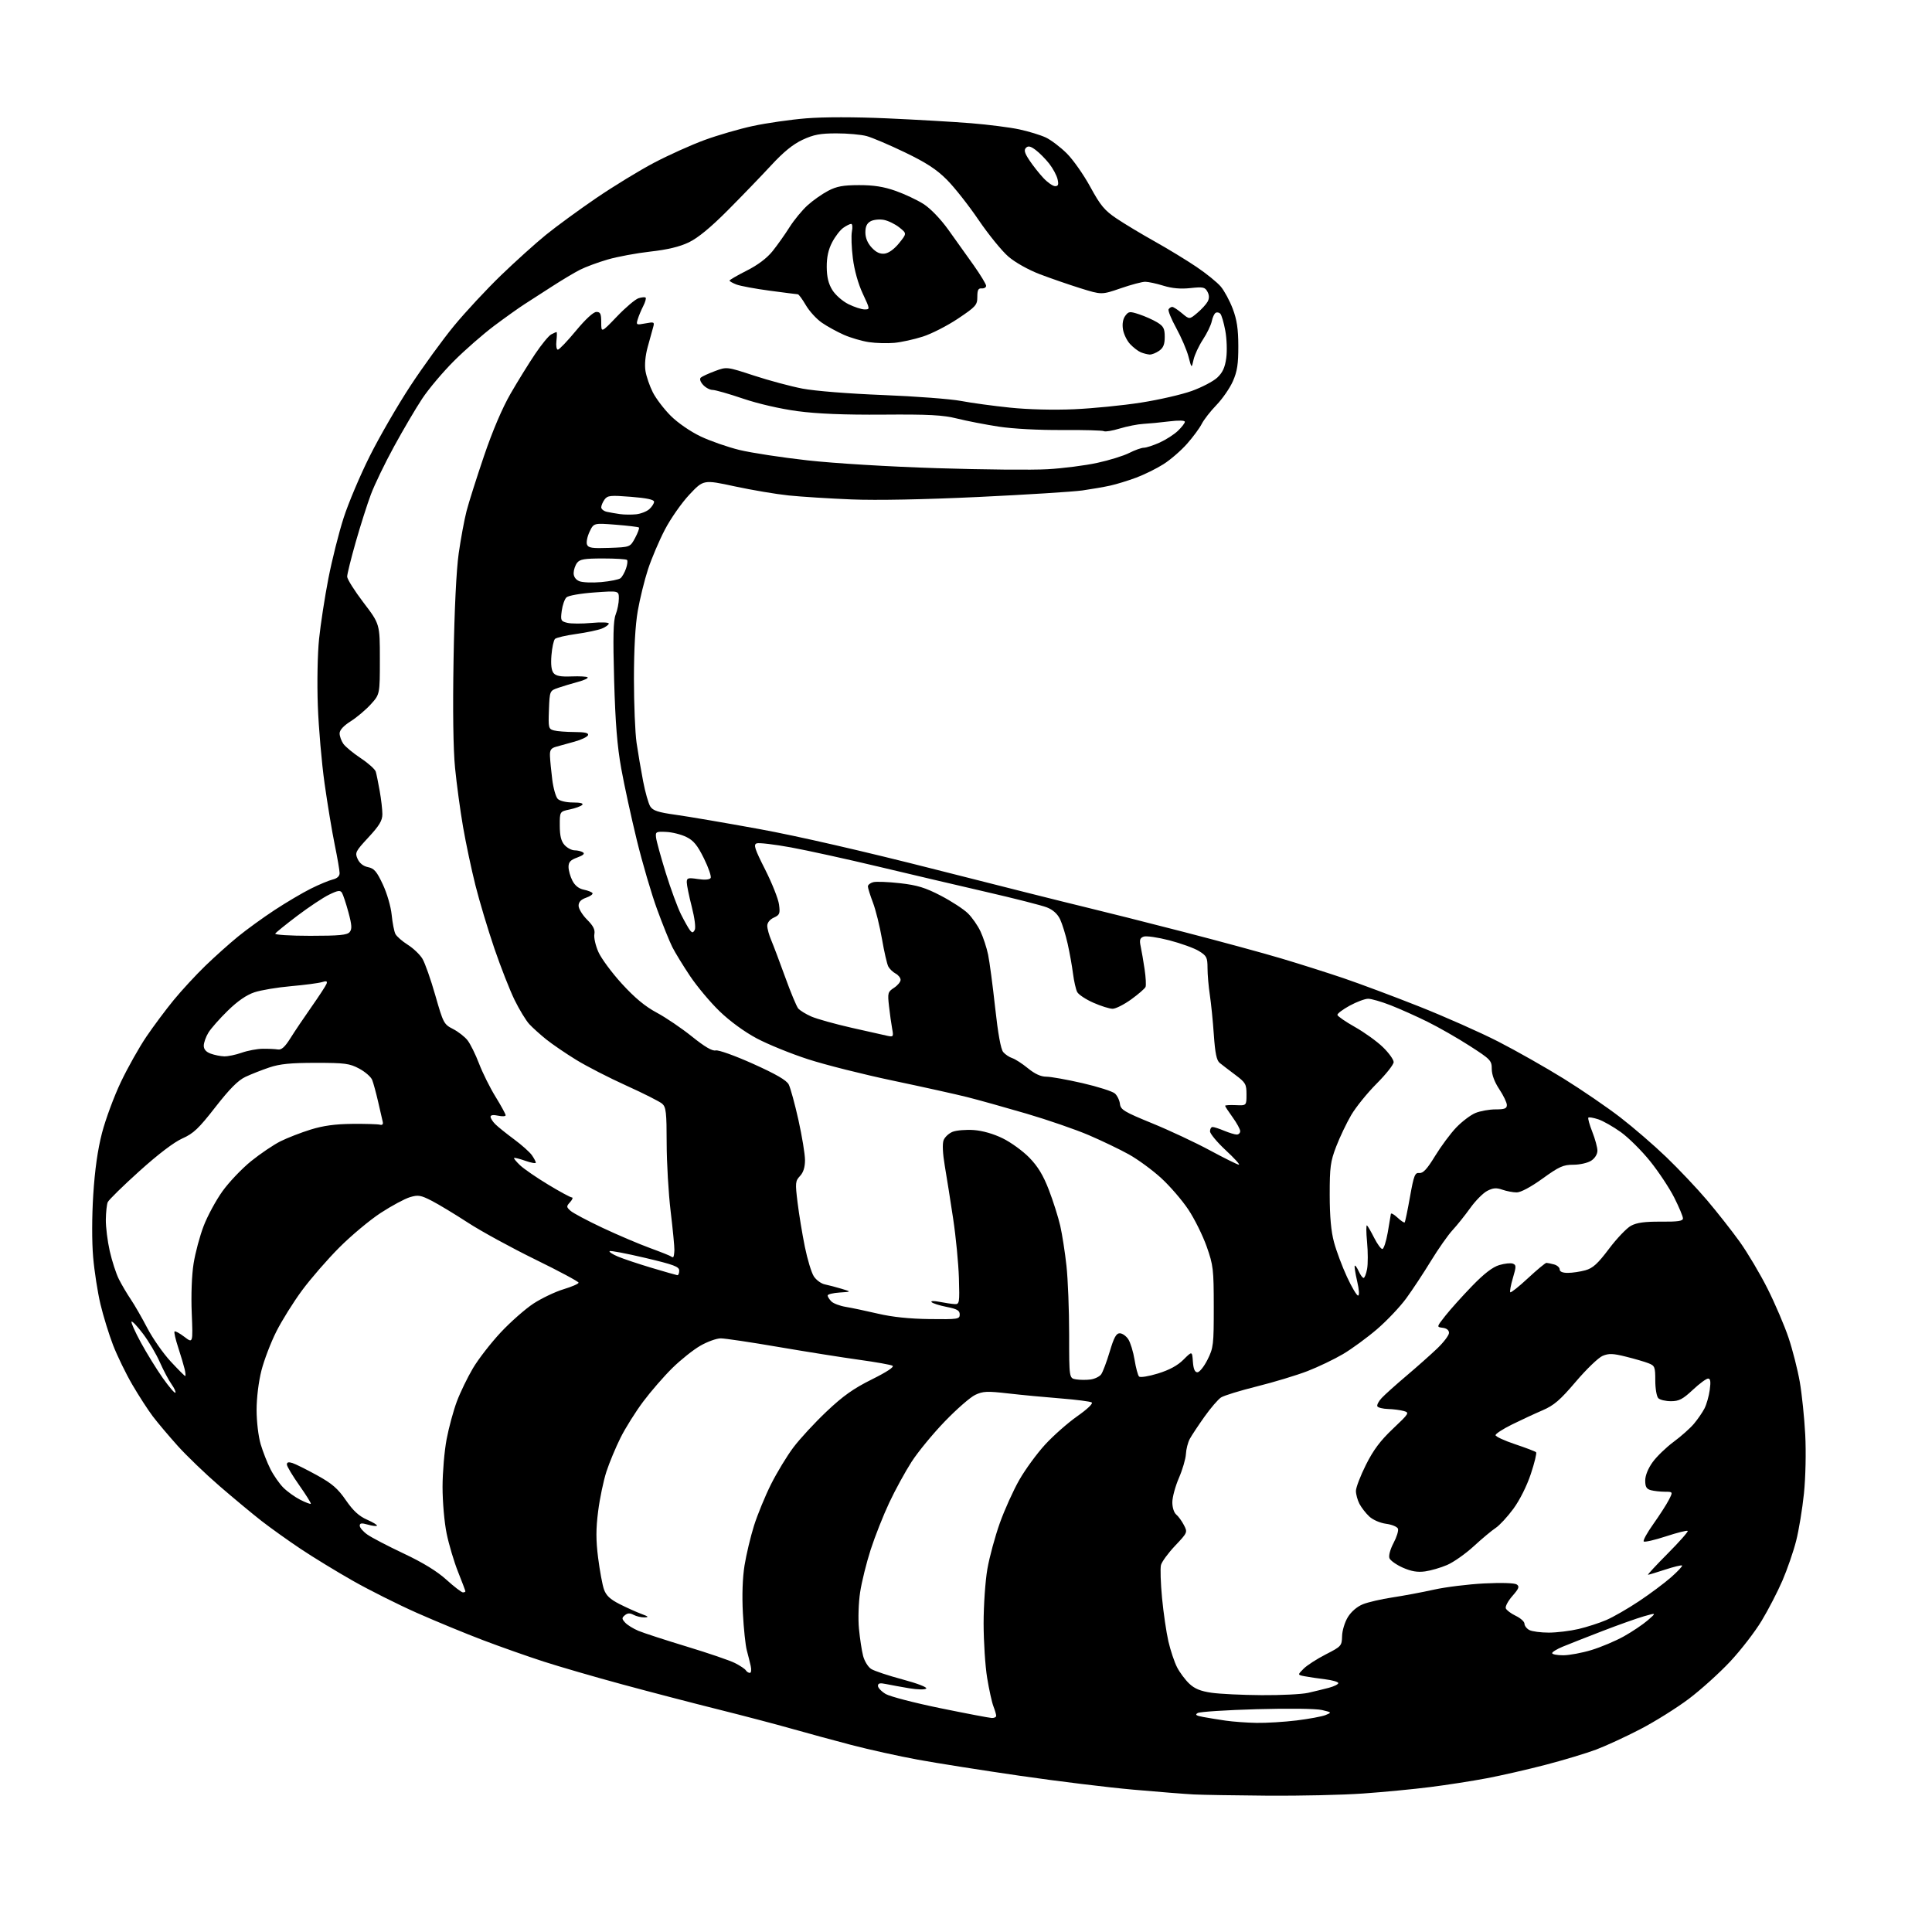 <?xml version="1.0" encoding="UTF-8" standalone="no"?>
<svg 
  version="1.1" 
  xmlns="http://www.w3.org/2000/svg" 
  xmlns:xlink="http://www.w3.org/1999/xlink" 
  xmlns:svg="http://www.w3.org/2000/svg"
  xmlns:rdf="http://www.w3.org/1999/02/22-rdf-syntax-ns#"
  xmlns:cc="http://creativecommons.org/ns#"
  xmlns:dc="http://purl.org/dc/elements/1.1/"
  viewBox="0 0 768 768"
  width="768"
  height="768"
>
<style>svg {background-color: white; }</style>"
<path stroke="none" fill="black" fill-rule="evenodd" d="M503.81,713.81C490.99,713.71 477.80,713.49 474.50,713.32C471.20,713.15 460.40,712.30 450.50,711.42C440.60,710.55 420.35,708.07 405.50,705.91C390.65,703.76 372.37,700.87 364.88,699.50C357.39,698.13 345.47,695.49 338.38,693.64C331.30,691.78 320.55,688.86 314.50,687.14C308.45,685.42 295.40,681.99 285.50,679.52C275.60,677.05 258.50,672.59 247.50,669.61C236.50,666.63 222.36,662.52 216.08,660.49C209.80,658.46 199.00,654.65 192.08,652.02C185.16,649.40 173.32,644.51 165.77,641.17C158.22,637.82 146.75,632.07 140.27,628.39C133.80,624.72 124.45,619.01 119.50,615.70C114.55,612.39 107.58,607.41 104.00,604.63C100.42,601.84 92.90,595.59 87.28,590.74C81.66,585.89 74.16,578.67 70.60,574.71C67.05,570.74 62.60,565.48 60.73,563.00C58.85,560.52 55.21,554.90 52.64,550.50C50.07,546.10 46.61,538.99 44.95,534.71C43.30,530.42 41.04,523.10 39.93,518.43C38.82,513.76 37.51,505.36 37.03,499.76C36.50,493.72 36.52,483.61 37.07,474.90C37.70,465.01 38.83,457.00 40.55,450.36C41.96,444.94 45.33,435.83 48.05,430.12C50.77,424.41 55.33,416.31 58.17,412.12C61.01,407.93 65.92,401.35 69.08,397.50C72.24,393.65 77.90,387.53 81.66,383.89C85.42,380.26 91.26,375.03 94.64,372.28C98.01,369.53 104.53,364.80 109.14,361.77C113.74,358.75 120.20,354.93 123.50,353.28C126.80,351.63 130.74,349.99 132.25,349.62C134.03,349.19 135.00,348.30 135.00,347.09C135.00,346.06 134.13,340.98 133.06,335.79C131.99,330.61 130.18,319.65 129.02,311.43C127.86,303.22 126.66,289.30 126.34,280.50C126.01,271.44 126.22,259.93 126.84,253.95C127.44,248.15 129.10,237.35 130.54,229.95C131.98,222.55 134.71,211.71 136.60,205.86C138.48,200.01 143.15,188.97 146.97,181.34C150.79,173.70 158.04,161.17 163.08,153.48C168.13,145.79 175.97,135.00 180.50,129.50C185.04,124.00 193.42,114.99 199.12,109.48C204.83,103.97 212.88,96.71 217.01,93.36C221.14,90.01 230.14,83.42 237.02,78.73C243.90,74.04 254.24,67.72 260.01,64.69C265.78,61.66 274.77,57.61 280.00,55.69C285.23,53.76 293.91,51.24 299.30,50.08C304.69,48.92 314.21,47.55 320.47,47.04C327.45,46.48 339.86,46.48 352.67,47.05C364.12,47.56 379.12,48.43 386.00,48.98C392.88,49.54 401.53,50.64 405.23,51.44C408.93,52.24 413.66,53.69 415.73,54.66C417.80,55.64 421.56,58.49 424.08,61.00C426.60,63.51 430.80,69.50 433.42,74.31C437.45,81.70 439.07,83.65 443.85,86.86C446.96,88.95 453.77,93.05 459.00,95.97C464.23,98.90 471.70,103.44 475.60,106.08C479.51,108.71 483.86,112.24 485.28,113.92C486.69,115.60 488.83,119.56 490.03,122.73C491.68,127.09 492.23,130.71 492.25,137.55C492.27,144.71 491.82,147.63 490.09,151.55C488.89,154.27 485.95,158.53 483.56,161.00C481.17,163.47 478.54,166.85 477.71,168.50C476.88,170.15 474.26,173.71 471.88,176.40C469.50,179.10 465.30,182.74 462.53,184.50C459.76,186.26 454.88,188.67 451.68,189.86C448.49,191.05 443.88,192.47 441.44,193.01C439.01,193.56 433.97,194.43 430.26,194.96C426.54,195.48 407.98,196.65 389.00,197.55C367.34,198.57 348.55,198.94 338.50,198.53C329.70,198.17 318.45,197.46 313.50,196.95C308.55,196.44 298.91,194.81 292.08,193.34C279.65,190.66 279.65,190.66 274.04,196.62C270.96,199.90 266.56,206.19 264.28,210.58C261.99,214.98 258.98,222.07 257.58,226.34C256.19,230.61 254.36,238.02 253.53,242.80C252.54,248.45 252.01,257.91 252.00,269.81C252.00,279.88 252.47,291.35 253.05,295.31C253.63,299.26 254.79,306.10 255.64,310.50C256.48,314.90 257.77,319.44 258.50,320.59C259.57,322.25 261.61,322.92 268.67,323.90C273.52,324.57 288.44,327.12 301.82,329.56C316.91,332.31 343.47,338.41 371.82,345.63C396.94,352.03 423.57,358.72 431.00,360.50C438.43,362.28 456.20,366.76 470.50,370.45C484.80,374.14 502.35,378.91 509.50,381.05C516.65,383.18 527.67,386.68 534.00,388.82C540.33,390.97 553.83,396.01 564.00,400.04C574.17,404.06 588.37,410.36 595.55,414.03C602.72,417.70 614.48,424.37 621.67,428.83C628.86,433.30 638.97,440.22 644.12,444.20C649.28,448.18 657.50,455.27 662.38,459.97C667.26,464.66 674.54,472.35 678.54,477.06C682.54,481.78 688.39,489.20 691.52,493.56C694.66,497.93 699.67,506.37 702.65,512.31C705.64,518.26 709.39,527.04 710.99,531.82C712.59,536.60 714.59,544.47 715.44,549.31C716.28,554.15 717.26,563.60 717.61,570.31C717.97,577.29 717.75,587.27 717.10,593.67C716.47,599.81 715.07,608.32 713.98,612.57C712.89,616.83 710.44,623.92 708.54,628.32C706.64,632.72 702.93,639.89 700.29,644.26C697.66,648.64 692.03,655.93 687.78,660.48C683.53,665.02 676.12,671.71 671.30,675.34C666.49,678.96 657.81,684.39 652.02,687.39C646.24,690.39 638.35,694.03 634.50,695.48C630.65,696.93 621.65,699.64 614.50,701.51C607.35,703.38 596.77,705.80 591.00,706.89C585.23,707.98 575.10,709.56 568.50,710.39C561.90,711.23 549.89,712.38 541.81,712.95C533.73,713.53 516.63,713.91 503.81,713.81zM499.50,684.87C503.35,684.94 510.53,684.50 515.45,683.90C520.37,683.29 525.55,682.33 526.95,681.76C529.46,680.73 529.44,680.70 525.50,679.76C523.16,679.21 512.41,679.07 499.61,679.43C487.57,679.77 477.01,680.45 476.14,680.94C474.92,681.62 475.41,681.99 478.25,682.52C480.28,682.90 484.31,683.56 487.22,683.98C490.12,684.40 495.65,684.81 499.50,684.87zM394.25,682.93C395.21,682.97 396.00,682.58 396.00,682.07C396.00,681.55 395.51,679.86 394.91,678.32C394.30,676.77 393.18,671.67 392.41,667.00C391.64,662.33 391.01,652.60 391.00,645.38C391.00,638.17 391.67,628.40 392.50,623.68C393.32,618.96 395.55,610.76 397.44,605.45C399.34,600.13 402.83,592.40 405.20,588.27C407.56,584.13 412.17,577.83 415.43,574.27C418.69,570.71 424.45,565.63 428.22,562.98C432.28,560.13 434.62,557.88 433.96,557.48C433.35,557.10 427.82,556.39 421.67,555.90C415.53,555.42 406.16,554.53 400.85,553.92C392.38,552.95 390.76,553.02 387.66,554.49C385.71,555.41 380.27,560.16 375.57,565.04C370.86,569.92 364.94,577.12 362.40,581.04C359.87,584.97 355.85,592.30 353.49,597.34C351.12,602.38 347.80,610.77 346.11,616.00C344.42,621.23 342.53,628.86 341.91,632.96C341.28,637.14 341.07,643.50 341.45,647.46C341.82,651.33 342.56,656.19 343.10,658.25C343.64,660.32 345.07,662.65 346.29,663.43C347.51,664.22 353.13,666.09 358.78,667.60C364.65,669.17 368.68,670.72 368.18,671.22C367.68,671.72 364.78,671.67 361.40,671.11C358.16,670.56 354.04,669.81 352.25,669.44C349.80,668.92 349.00,669.10 349.00,670.16C349.00,670.93 350.39,672.39 352.09,673.40C353.80,674.40 363.58,676.94 373.84,679.04C384.10,681.14 393.29,682.89 394.25,682.93zM501.50,673.85C509.20,673.91 517.52,673.49 520.00,672.93C522.48,672.37 526.19,671.46 528.25,670.92C530.31,670.37 532.00,669.53 532.00,669.06C532.00,668.58 529.64,667.90 526.75,667.54C523.86,667.19 520.21,666.65 518.63,666.34C515.76,665.79 515.76,665.79 518.20,663.34C519.55,661.99 523.52,659.43 527.03,657.64C533.20,654.48 533.40,654.26 533.50,650.38C533.55,648.15 534.58,644.80 535.82,642.79C537.16,640.62 539.52,638.61 541.78,637.71C543.83,636.88 549.11,635.67 553.51,635.00C557.90,634.34 565.33,632.95 570.00,631.91C574.67,630.87 583.67,629.76 590.00,629.44C596.91,629.10 602.07,629.26 602.93,629.85C604.10,630.66 603.79,631.47 601.21,634.42C599.48,636.39 598.29,638.60 598.58,639.34C598.86,640.07 600.64,641.41 602.54,642.32C604.44,643.23 606.00,644.63 606.00,645.45C606.00,646.26 606.87,647.40 607.93,647.96C609.00,648.53 612.49,648.99 615.68,648.99C618.88,648.98 624.20,648.33 627.51,647.55C630.81,646.77 635.76,645.18 638.50,644.00C641.24,642.83 647.08,639.47 651.49,636.53C655.90,633.60 661.66,629.30 664.29,626.98C666.93,624.65 668.89,622.56 668.65,622.32C668.41,622.08 665.39,622.81 661.94,623.94C658.49,625.07 655.42,626.00 655.11,626.00C654.80,626.00 658.34,622.19 662.97,617.53C667.60,612.87 671.17,608.83 670.89,608.56C670.61,608.28 666.71,609.26 662.23,610.73C657.74,612.20 653.77,613.11 653.41,612.75C653.05,612.39 654.77,609.26 657.24,605.80C659.70,602.33 662.47,598.04 663.38,596.25C665.05,593.00 665.05,593.00 661.78,592.99C659.97,592.98 657.49,592.70 656.25,592.37C654.50,591.90 654.00,591.04 654.00,588.53C654.00,586.54 655.13,583.74 656.96,581.21C658.59,578.96 662.35,575.33 665.30,573.15C668.25,570.97 671.89,567.74 673.37,565.97C674.86,564.20 676.74,561.47 677.55,559.90C678.37,558.32 679.31,555.00 679.65,552.52C680.11,549.19 679.93,548.00 678.99,548.00C678.28,548.00 675.54,550.02 672.90,552.50C668.92,556.22 667.42,557.00 664.24,557.00C662.13,557.00 659.86,556.46 659.20,555.80C658.54,555.14 658.00,551.98 658.00,548.78C658.00,543.35 657.81,542.88 655.25,541.89C653.74,541.30 649.70,540.13 646.28,539.28C641.19,538.01 639.53,537.95 637.08,538.97C635.43,539.65 630.64,544.26 626.43,549.21C620.14,556.60 617.76,558.65 613.14,560.64C610.04,561.97 604.58,564.51 601.00,566.28C597.42,568.05 594.50,569.95 594.50,570.50C594.50,571.05 597.99,572.67 602.27,574.10C606.54,575.53 610.30,576.96 610.62,577.29C610.94,577.61 610.00,581.50 608.52,585.94C606.92,590.74 604.11,596.34 601.58,599.78C599.25,602.95 596.08,606.37 594.55,607.38C593.02,608.38 589.09,611.66 585.83,614.66C582.56,617.66 577.80,621.01 575.26,622.10C572.71,623.20 568.75,624.35 566.47,624.66C563.47,625.07 561.01,624.65 557.64,623.17C555.08,622.03 552.68,620.33 552.32,619.40C551.95,618.42 552.64,615.86 553.95,613.38C555.21,611.01 556.00,608.44 555.71,607.68C555.41,606.91 553.29,606.03 550.99,605.73C548.60,605.41 545.73,604.16 544.31,602.83C542.93,601.55 541.18,599.28 540.40,597.80C539.63,596.31 539.00,594.00 539.00,592.67C539.00,591.33 540.79,586.66 542.98,582.29C545.93,576.39 548.70,572.69 553.70,567.96C560.20,561.81 560.36,561.55 557.97,560.89C556.61,560.51 553.84,560.15 551.81,560.10C549.78,560.04 547.86,559.58 547.54,559.07C547.23,558.56 547.99,557.06 549.24,555.73C550.48,554.40 554.88,550.46 559.00,546.97C563.12,543.48 568.64,538.59 571.25,536.10C573.86,533.61 576.00,530.80 576.00,529.85C576.00,528.77 575.08,528.02 573.51,527.82C571.03,527.50 571.03,527.50 574.58,523.00C576.53,520.52 581.27,515.25 585.11,511.28C589.92,506.30 593.31,503.69 595.97,502.89C598.11,502.25 600.54,501.99 601.38,502.32C602.76,502.85 602.76,503.43 601.39,508.05C600.55,510.88 600.09,513.42 600.36,513.69C600.63,513.96 603.80,511.44 607.40,508.09C611.00,504.74 614.30,502.01 614.72,502.01C615.15,502.02 616.51,502.30 617.75,502.63C618.99,502.96 620.00,503.86 620.00,504.62C620.00,505.51 621.15,506.00 623.25,505.99C625.04,505.99 628.18,505.52 630.22,504.95C633.18,504.13 635.12,502.37 639.59,496.43C642.69,492.31 646.64,488.17 648.36,487.25C650.66,486.01 653.84,485.58 660.25,485.63C667.03,485.68 669.00,485.39 669.00,484.32C669.00,483.57 667.45,479.86 665.55,476.09C663.65,472.32 659.33,465.80 655.96,461.61C652.59,457.42 647.34,452.21 644.31,450.04C641.28,447.87 637.24,445.57 635.33,444.94C633.43,444.32 631.65,444.01 631.40,444.27C631.14,444.53 631.84,447.07 632.96,449.91C634.08,452.75 635.00,456.13 635.00,457.42C635.00,458.81 634.00,460.43 632.54,461.38C631.16,462.28 628.02,463.00 625.44,463.00C621.43,463.00 619.81,463.72 613.19,468.50C608.56,471.84 604.53,474.00 602.93,474.00C601.48,474.00 598.92,473.52 597.23,472.93C594.83,472.09 593.52,472.20 591.19,473.40C589.55,474.25 586.51,477.32 584.44,480.22C582.36,483.12 579.20,487.07 577.41,489.00C575.62,490.93 571.76,496.43 568.83,501.22C565.90,506.02 561.48,512.72 559.01,516.10C556.54,519.49 551.31,525.01 547.38,528.38C543.45,531.75 537.37,536.20 533.87,538.27C530.36,540.34 524.00,543.39 519.71,545.05C515.43,546.70 506.43,549.42 499.71,551.10C493.00,552.77 486.55,554.75 485.38,555.51C484.22,556.26 481.25,559.71 478.78,563.19C476.32,566.66 473.69,570.62 472.95,572.00C472.21,573.38 471.52,576.08 471.42,578.00C471.32,579.92 470.07,584.20 468.64,587.50C467.21,590.80 466.04,595.13 466.02,597.13C466.01,599.22 466.66,601.30 467.57,602.05C468.43,602.77 469.81,604.66 470.63,606.26C472.12,609.12 472.07,609.23 467.11,614.47C464.35,617.39 461.83,620.84 461.50,622.14C461.18,623.44 461.37,629.33 461.93,635.22C462.49,641.12 463.63,648.89 464.46,652.50C465.30,656.10 466.84,660.72 467.90,662.77C468.95,664.82 471.13,667.74 472.73,669.26C474.86,671.29 477.21,672.26 481.57,672.89C484.83,673.37 493.80,673.80 501.50,673.85zM298.08,665.00C298.61,665.00 298.76,663.77 298.42,662.25C298.08,660.74 297.38,657.92 296.86,656.00C296.34,654.08 295.64,647.46 295.31,641.30C294.93,634.22 295.17,627.24 295.96,622.30C296.65,618.01 298.34,610.90 299.72,606.50C301.11,602.10 304.16,594.67 306.50,590.00C308.85,585.33 312.85,578.73 315.40,575.35C317.94,571.97 323.86,565.56 328.55,561.12C335.12,554.90 339.27,551.96 346.58,548.33C352.54,545.37 355.59,543.35 354.79,542.90C354.08,542.50 348.10,541.44 341.50,540.53C334.90,539.62 320.50,537.33 309.50,535.45C298.50,533.56 288.15,532.02 286.50,532.02C284.85,532.02 281.21,533.33 278.41,534.94C275.61,536.54 270.60,540.54 267.27,543.81C263.94,547.09 258.73,553.08 255.70,557.13C252.66,561.19 248.60,567.65 246.68,571.50C244.76,575.35 242.23,581.42 241.06,585.00C239.90,588.58 238.41,595.66 237.77,600.75C236.87,607.81 236.87,612.19 237.76,619.25C238.41,624.35 239.45,629.99 240.08,631.79C240.94,634.25 242.51,635.73 246.33,637.67C249.14,639.09 253.03,640.84 254.97,641.56C257.81,642.61 258.05,642.87 256.18,642.93C254.91,642.97 252.97,642.52 251.87,641.93C250.41,641.15 249.48,641.19 248.41,642.07C247.13,643.13 247.14,643.50 248.50,645.00C249.36,645.95 251.73,647.42 253.78,648.28C255.83,649.14 264.48,651.95 273.00,654.54C281.52,657.12 290.16,660.07 292.18,661.10C294.21,662.13 296.15,663.43 296.49,663.99C296.84,664.54 297.55,665.00 298.08,665.00zM621.39,658.00C623.81,658.00 628.87,657.06 632.64,655.91C636.42,654.76 642.20,652.32 645.50,650.48C648.80,648.64 653.08,645.76 655.00,644.10C658.50,641.06 658.50,641.06 653.48,642.50C650.73,643.29 643.30,645.93 636.98,648.37C630.67,650.81 623.59,653.59 621.25,654.56C618.91,655.52 617.00,656.69 617.00,657.15C617.00,657.62 618.98,658.00 621.39,658.00zM184.01,633.00C184.55,633.00 185.00,632.81 185.00,632.58C185.00,632.34 183.69,628.85 182.08,624.83C180.47,620.80 178.43,613.93 177.54,609.58C176.63,605.15 175.92,596.98 175.92,591.08C175.93,585.26 176.66,576.72 177.54,572.09C178.42,567.46 180.25,560.71 181.61,557.09C182.97,553.47 185.85,547.53 188.00,543.90C190.15,540.27 195.11,533.87 199.02,529.68C202.93,525.50 208.80,520.33 212.06,518.19C215.33,516.06 220.70,513.50 224.00,512.50C227.30,511.50 230.00,510.33 230.00,509.89C230.00,509.45 222.24,505.29 212.75,500.65C203.26,496.00 191.22,489.42 186.00,486.02C180.78,482.62 174.28,478.70 171.57,477.31C167.23,475.09 166.21,474.92 162.95,475.90C160.91,476.51 155.70,479.31 151.37,482.13C147.04,484.95 139.63,491.14 134.90,495.88C130.17,500.62 123.49,508.31 120.05,512.97C116.61,517.63 112.01,525.00 109.83,529.34C107.64,533.69 104.99,540.63 103.93,544.78C102.80,549.20 102.00,555.69 102.00,560.48C102.00,565.07 102.71,571.01 103.61,574.07C104.50,577.06 106.25,581.53 107.51,584.01C108.76,586.49 111.07,589.79 112.63,591.36C114.19,592.92 117.21,595.09 119.33,596.17C121.46,597.25 123.35,597.98 123.55,597.78C123.75,597.59 121.69,594.29 118.99,590.46C116.29,586.63 114.06,582.91 114.04,582.18C114.01,581.27 114.69,581.08 116.23,581.57C117.46,581.96 121.85,584.15 125.98,586.42C132.01,589.74 134.28,591.70 137.49,596.36C140.40,600.57 142.70,602.69 145.90,604.09C148.32,605.16 150.09,606.24 149.83,606.50C149.58,606.76 147.93,606.55 146.18,606.05C143.72,605.35 143.00,605.45 143.00,606.50C143.00,607.25 144.35,608.83 146.01,610.00C147.66,611.18 154.17,614.58 160.47,617.55C168.15,621.17 173.76,624.61 177.47,627.98C180.52,630.74 183.47,633.00 184.01,633.00zM69.71,553.63C69.99,553.34 69.30,551.83 68.19,550.26C67.07,548.69 64.98,544.75 63.54,541.50C62.10,538.24 59.10,533.17 56.87,530.22C54.64,527.26 52.58,525.08 52.29,525.37C52.00,525.66 53.68,529.41 56.01,533.70C58.35,537.99 62.27,544.34 64.73,547.82C67.19,551.29 69.43,553.91 69.71,553.63zM433.50,548.37C435.15,548.15 437.04,547.24 437.71,546.35C438.37,545.46 439.90,541.41 441.11,537.36C442.79,531.69 443.71,530.00 445.12,530.00C446.13,530.00 447.65,531.07 448.51,532.37C449.36,533.68 450.49,537.36 451.01,540.55C451.53,543.74 452.33,546.73 452.80,547.20C453.26,547.66 456.65,547.12 460.33,545.98C464.86,544.58 468.13,542.81 470.45,540.48C473.89,537.05 473.89,537.05 474.19,541.27C474.41,544.23 474.95,545.50 476.00,545.50C476.82,545.50 478.62,543.25 480.00,540.50C482.36,535.79 482.50,534.58 482.49,519.50C482.48,504.54 482.30,502.98 479.68,495.54C478.13,491.16 474.86,484.54 472.39,480.83C469.93,477.13 465.06,471.48 461.58,468.30C458.10,465.11 452.32,460.88 448.74,458.89C445.17,456.90 438.01,453.47 432.84,451.25C427.67,449.03 416.48,445.17 407.97,442.67C399.46,440.18 388.90,437.23 384.50,436.12C380.10,435.01 366.82,432.07 355.00,429.58C343.18,427.10 327.95,423.26 321.16,421.05C314.37,418.85 305.21,415.12 300.80,412.77C295.94,410.18 290.13,405.94 286.05,402.00C282.35,398.43 277.07,392.12 274.31,388.00C271.55,383.88 268.38,378.70 267.27,376.50C266.16,374.30 263.43,367.55 261.22,361.50C259.00,355.45 255.37,343.07 253.15,334.00C250.94,324.93 248.14,312.10 246.95,305.50C245.36,296.69 244.61,287.39 244.13,270.50C243.64,253.06 243.78,246.72 244.74,244.28C245.43,242.51 246.00,239.66 246.00,237.94C246.00,234.81 246.00,234.81 236.25,235.51C230.71,235.91 225.93,236.75 225.17,237.47C224.44,238.16 223.60,240.56 223.30,242.81C222.79,246.62 222.94,246.95 225.48,247.58C226.98,247.96 231.31,247.98 235.10,247.63C238.92,247.27 242.00,247.38 242.00,247.87C242.00,248.36 240.76,249.26 239.25,249.87C237.74,250.48 233.13,251.45 229.02,252.02C224.91,252.59 221.12,253.48 220.61,253.99C220.09,254.51 219.46,257.42 219.21,260.46C218.91,264.14 219.19,266.52 220.05,267.56C221.01,268.71 222.89,269.06 227.17,268.89C230.37,268.76 233.26,268.92 233.59,269.26C233.92,269.59 232.24,270.39 229.85,271.03C227.46,271.67 223.93,272.73 222.00,273.39C218.50,274.58 218.50,274.58 218.21,282.16C217.94,289.34 218.04,289.78 220.21,290.36C221.47,290.70 225.12,290.98 228.33,290.99C232.48,291.00 234.05,291.35 233.76,292.22C233.53,292.90 231.13,294.06 228.43,294.80C225.72,295.54 222.38,296.47 221.00,296.86C219.01,297.43 218.52,298.18 218.62,300.54C218.68,302.17 219.09,306.35 219.52,309.83C219.95,313.31 220.94,316.80 221.72,317.58C222.54,318.40 225.11,319.00 227.77,319.00C230.75,319.00 232.06,319.34 231.43,319.97C230.90,320.50 228.67,321.31 226.48,321.77C222.50,322.61 222.50,322.61 222.52,328.23C222.54,332.30 223.06,334.41 224.43,335.92C225.46,337.06 227.25,338.01 228.40,338.02C229.56,338.02 231.06,338.38 231.74,338.82C232.57,339.34 231.82,340.02 229.49,340.87C226.78,341.85 226.00,342.68 226.00,344.61C226.00,345.98 226.69,348.44 227.54,350.08C228.55,352.04 230.11,353.27 232.06,353.66C233.70,353.99 235.26,354.61 235.52,355.03C235.78,355.46 234.65,356.28 233.00,356.85C230.92,357.58 230.00,358.56 230.00,360.05C230.00,361.23 231.52,363.72 233.37,365.57C235.85,368.05 236.61,369.57 236.27,371.36C236.02,372.69 236.73,375.87 237.87,378.43C239.00,380.99 243.20,386.67 247.21,391.06C252.33,396.66 256.45,400.08 261.05,402.54C264.66,404.47 270.96,408.74 275.05,412.03C280.15,416.13 283.13,417.88 284.50,417.56C285.62,417.31 292.15,419.65 299.39,422.90C308.50,427.00 312.65,429.40 313.53,431.10C314.21,432.42 315.95,438.77 317.39,445.21C318.82,451.66 320.00,458.83 320.00,461.15C320.00,463.99 319.35,466.07 318.00,467.50C316.15,469.47 316.08,470.21 317.05,478.06C317.62,482.70 318.92,490.61 319.94,495.62C320.96,500.64 322.57,505.94 323.52,507.39C324.47,508.84 326.43,510.27 327.87,510.56C329.32,510.86 332.30,511.64 334.50,512.30C338.50,513.50 338.50,513.50 333.75,513.80C331.14,513.97 329.00,514.50 329.00,514.98C329.00,515.46 329.67,516.52 330.48,517.34C331.29,518.15 333.88,519.13 336.23,519.51C338.58,519.90 344.32,521.11 349.00,522.20C354.66,523.53 361.51,524.25 369.50,524.35C380.84,524.49 381.50,524.39 381.50,522.52C381.50,520.94 380.47,520.34 376.32,519.52C373.47,518.96 370.77,518.10 370.32,517.62C369.85,517.11 371.19,517.06 373.50,517.51C375.70,517.94 378.40,518.34 379.50,518.40C381.40,518.49 381.48,517.97 381.18,508.00C381.00,502.23 379.98,491.65 378.90,484.50C377.83,477.35 376.33,467.91 375.58,463.52C374.74,458.57 374.55,454.68 375.09,453.26C375.57,452.00 377.21,450.48 378.73,449.89C380.25,449.31 384.01,449.00 387.08,449.21C390.56,449.46 394.91,450.70 398.58,452.50C401.84,454.09 406.60,457.54 409.17,460.18C412.57,463.67 414.69,467.16 416.94,473.00C418.64,477.41 420.67,483.83 421.46,487.26C422.24,490.69 423.36,497.87 423.94,503.21C424.52,508.55 425.00,520.78 425.00,530.39C425.00,547.87 425.00,547.87 427.75,548.32C429.26,548.57 431.85,548.59 433.50,548.37zM73.63,547.00C73.85,547.00 73.75,545.76 73.40,544.25C73.04,542.74 71.89,538.86 70.83,535.63C69.77,532.41 69.12,529.55 69.38,529.28C69.65,529.02 71.41,529.97 73.29,531.41C76.71,534.02 76.71,534.02 76.22,522.01C75.92,514.80 76.22,506.90 76.96,502.25C77.64,497.99 79.44,491.26 80.97,487.31C82.49,483.35 85.84,477.17 88.42,473.56C90.99,469.96 96.12,464.57 99.81,461.58C103.51,458.60 108.78,455.04 111.52,453.67C114.26,452.31 119.65,450.21 123.50,449.02C128.46,447.48 133.26,446.82 140.00,446.76C145.22,446.71 150.18,446.86 151.00,447.08C151.94,447.34 152.37,446.94 152.16,446.00C151.97,445.18 151.14,441.57 150.32,438.00C149.50,434.43 148.43,430.51 147.95,429.29C147.47,428.08 145.15,426.05 142.79,424.79C138.95,422.74 137.13,422.50 125.50,422.50C115.55,422.50 111.23,422.93 107.07,424.33C104.09,425.33 99.81,427.02 97.57,428.07C94.64,429.45 91.30,432.81 85.61,440.11C78.97,448.64 76.90,450.59 72.49,452.55C69.20,454.00 62.86,458.83 55.38,465.57C48.85,471.46 43.19,477.00 42.82,477.89C42.45,478.77 42.11,481.89 42.07,484.80C42.03,487.72 42.73,493.34 43.62,497.30C44.52,501.26 46.15,506.30 47.26,508.50C48.37,510.70 50.49,514.30 51.98,516.50C53.47,518.70 56.43,523.84 58.56,527.93C60.69,532.01 64.86,537.98 67.82,541.18C70.79,544.38 73.40,547.00 73.63,547.00zM539.84,515.00C540.44,515.00 540.29,512.74 539.48,509.26C538.75,506.10 538.32,503.34 538.54,503.13C538.75,502.92 539.46,503.92 540.12,505.37C540.78,506.82 541.65,508.00 542.05,508.00C542.45,508.00 543.08,506.40 543.44,504.45C543.81,502.49 543.80,497.65 543.43,493.70C543.05,489.74 543.04,486.78 543.41,487.13C543.78,487.47 545.08,489.72 546.29,492.13C547.51,494.53 548.95,496.50 549.50,496.50C550.05,496.50 551.01,493.57 551.64,490.00C552.27,486.43 552.83,483.08 552.89,482.58C552.95,482.07 554.12,482.71 555.50,484.00C556.87,485.29 558.17,486.15 558.38,485.92C558.59,485.69 559.54,481.13 560.49,475.78C562.03,467.17 562.45,466.09 564.22,466.28C565.71,466.45 567.28,464.74 570.48,459.50C572.84,455.65 576.61,450.56 578.88,448.20C581.15,445.83 584.57,443.24 586.47,442.45C588.38,441.65 591.98,441.00 594.47,441.00C598.12,441.00 599.00,440.66 599.00,439.25C598.99,438.29 597.65,435.48 596.00,433.00C594.09,430.12 593.01,427.22 593.00,424.95C593.00,421.58 592.55,421.11 584.21,415.75C579.38,412.64 571.84,408.33 567.46,406.17C563.08,404.00 556.50,401.06 552.83,399.62C549.16,398.18 545.11,397.01 543.83,397.02C542.55,397.04 539.25,398.27 536.51,399.77C533.76,401.27 531.57,402.93 531.64,403.45C531.72,403.97 534.86,406.14 538.64,408.27C542.41,410.40 547.41,414.00 549.75,416.28C552.09,418.55 554.00,421.22 554.00,422.20C554.00,423.18 550.96,427.03 547.25,430.74C543.54,434.46 538.98,440.09 537.12,443.26C535.27,446.43 532.58,452.05 531.16,455.76C528.87,461.72 528.57,463.94 528.58,475.00C528.59,483.58 529.12,489.48 530.29,493.80C531.22,497.26 533.53,503.45 535.43,507.55C537.32,511.65 539.31,515.00 539.84,515.00zM269.25,506.91C269.66,506.96 270.00,506.15 270.00,505.11C270.00,503.51 267.93,502.74 256.43,500.02C248.96,498.26 242.61,497.05 242.32,497.35C242.02,497.64 243.52,498.62 245.64,499.51C247.76,500.40 253.78,502.42 259.00,503.98C264.23,505.54 268.84,506.86 269.25,506.91zM267.66,499.67C267.85,499.49 268.03,498.25 268.08,496.92C268.12,495.59 267.45,488.65 266.59,481.50C265.73,474.35 265.02,462.16 265.01,454.40C265.00,442.25 264.76,440.10 263.25,438.76C262.29,437.91 255.89,434.67 249.03,431.57C242.17,428.47 233.17,423.85 229.03,421.30C224.89,418.76 219.55,415.11 217.16,413.20C214.77,411.28 211.74,408.55 210.41,407.12C209.09,405.69 206.45,401.37 204.56,397.51C202.67,393.66 199.05,384.43 196.51,377.00C193.98,369.57 190.60,358.32 189.01,352.00C187.42,345.68 185.19,335.19 184.07,328.71C182.95,322.22 181.52,311.66 180.89,305.25C180.16,297.75 179.95,282.30 180.30,262.04C180.64,242.19 181.40,226.58 182.35,219.92C183.18,214.11 184.58,206.56 185.46,203.16C186.34,199.75 189.47,189.89 192.41,181.23C195.80,171.25 199.66,162.21 202.95,156.50C205.81,151.55 210.21,144.44 212.73,140.70C215.24,136.97 218.10,133.48 219.08,132.95C220.07,132.43 221.03,132.00 221.23,132.00C221.43,132.00 221.41,133.57 221.19,135.50C220.97,137.42 221.22,139.00 221.76,139.00C222.29,139.00 225.52,135.62 228.93,131.50C232.74,126.90 235.88,124.00 237.07,124.00C238.67,124.00 239.00,124.72 239.00,128.17C239.00,132.33 239.00,132.33 245.25,125.81C248.69,122.22 252.55,118.95 253.83,118.55C255.10,118.15 256.37,118.04 256.65,118.32C256.92,118.59 256.50,120.09 255.70,121.66C254.90,123.22 253.92,125.57 253.52,126.88C252.81,129.17 252.93,129.24 256.53,128.56C260.09,127.89 260.24,127.97 259.61,130.18C259.25,131.46 258.27,134.97 257.45,138.00C256.52,141.37 256.19,145.05 256.59,147.50C256.95,149.70 258.27,153.53 259.53,156.00C260.79,158.47 263.99,162.67 266.66,165.33C269.46,168.11 274.46,171.56 278.50,173.48C282.35,175.32 289.32,177.74 294.00,178.88C298.68,180.01 310.82,181.87 321.00,183.00C331.80,184.20 353.23,185.50 372.50,186.11C390.65,186.69 410.45,186.88 416.50,186.52C422.55,186.17 431.40,185.04 436.17,184.00C440.93,182.97 446.65,181.20 448.88,180.06C451.10,178.93 453.73,177.99 454.71,177.98C455.69,177.97 458.52,177.04 461.00,175.92C463.48,174.80 466.74,172.70 468.25,171.25C469.76,169.81 471.00,168.20 471.00,167.68C471.00,167.11 468.54,167.04 464.75,167.51C461.31,167.94 456.70,168.38 454.50,168.50C452.30,168.62 448.08,169.45 445.13,170.34C442.17,171.24 439.34,171.71 438.84,171.40C438.33,171.09 430.85,170.88 422.21,170.94C412.92,171.00 402.62,170.45 397.00,169.59C391.77,168.79 384.35,167.35 380.50,166.39C374.77,164.97 369.41,164.68 351.00,164.82C335.56,164.93 324.89,164.49 317.00,163.44C310.16,162.52 301.38,160.50 295.34,158.45C289.76,156.55 284.32,155.00 283.25,155.00C282.18,155.00 280.49,154.09 279.48,152.98C278.38,151.77 278.02,150.61 278.57,150.11C279.08,149.64 281.62,148.48 284.21,147.51C288.91,145.76 288.91,145.76 299.71,149.30C305.64,151.25 314.32,153.58 319.00,154.48C323.91,155.42 337.43,156.50 351.00,157.03C363.93,157.54 377.88,158.60 382.00,159.38C386.12,160.17 394.90,161.36 401.49,162.04C408.71,162.79 418.85,163.04 426.99,162.68C434.42,162.35 446.35,161.17 453.50,160.05C460.65,158.94 469.76,156.85 473.75,155.41C477.74,153.97 482.30,151.59 483.88,150.11C486.00,148.13 486.94,146.10 487.45,142.35C487.84,139.55 487.67,134.64 487.07,131.43C486.48,128.22 485.58,125.18 485.08,124.68C484.58,124.18 483.74,124.04 483.22,124.37C482.69,124.69 482.00,126.21 481.69,127.73C481.38,129.25 479.80,132.53 478.17,135.00C476.55,137.47 474.87,141.07 474.45,143.00C473.68,146.50 473.68,146.50 472.45,141.79C471.78,139.20 469.59,134.11 467.60,130.47C465.60,126.84 464.22,123.45 464.54,122.93C464.86,122.42 465.51,122.00 465.98,122.00C466.46,122.00 468.19,123.13 469.83,124.51C472.82,127.02 472.82,127.02 475.93,124.40C477.64,122.96 479.50,120.93 480.06,119.89C480.75,118.59 480.73,117.36 479.98,115.96C479.01,114.14 478.24,113.98 473.19,114.52C469.32,114.94 465.90,114.63 462.50,113.58C459.75,112.72 456.49,112.02 455.26,112.01C454.03,112.00 449.62,113.17 445.47,114.61C437.92,117.21 437.92,117.21 429.47,114.58C424.82,113.12 417.52,110.60 413.25,108.97C408.77,107.25 403.54,104.32 400.86,102.01C398.30,99.82 392.96,93.25 388.99,87.42C385.03,81.59 379.34,74.38 376.35,71.40C372.27,67.31 368.16,64.64 359.71,60.57C353.55,57.60 346.70,54.69 344.50,54.09C342.30,53.50 336.90,53.01 332.50,53.02C326.04,53.02 323.45,53.51 319.04,55.56C315.24,57.33 311.45,60.41 306.54,65.73C302.67,69.92 294.93,77.94 289.35,83.55C282.52,90.42 277.45,94.59 273.85,96.32C270.17,98.09 265.38,99.24 258.50,100.01C253.00,100.63 245.35,102.05 241.50,103.18C237.65,104.30 232.73,106.13 230.57,107.23C228.40,108.33 223.45,111.28 219.57,113.79C215.68,116.30 210.70,119.51 208.50,120.92C206.30,122.33 200.90,126.18 196.50,129.47C192.10,132.77 184.88,139.07 180.47,143.48C176.05,147.89 170.35,154.65 167.81,158.50C165.26,162.35 160.23,170.90 156.63,177.50C153.02,184.10 148.89,192.65 147.45,196.50C146.00,200.35 143.29,208.88 141.41,215.46C139.54,222.04 138.00,228.23 138.00,229.22C138.00,230.21 140.93,234.85 144.50,239.54C151.00,248.06 151.00,248.06 151.00,262.03C151.00,275.99 151.00,275.99 147.42,279.95C145.45,282.13 141.85,285.17 139.42,286.71C136.57,288.51 135.00,290.22 135.00,291.53C135.00,292.64 135.67,294.50 136.48,295.67C137.29,296.83 140.41,299.41 143.41,301.40C146.42,303.39 149.10,305.80 149.38,306.76C149.66,307.72 150.36,311.17 150.94,314.43C151.52,317.70 152.00,321.83 152.00,323.63C152.00,326.19 150.82,328.16 146.48,332.85C141.29,338.45 141.03,338.97 142.17,341.47C142.94,343.16 144.44,344.34 146.31,344.71C148.73,345.20 149.76,346.40 152.19,351.59C153.85,355.13 155.38,360.42 155.70,363.69C156.02,366.89 156.68,370.29 157.18,371.26C157.68,372.24 159.88,374.16 162.08,375.55C164.28,376.94 166.90,379.43 167.91,381.10C168.92,382.76 171.23,389.30 173.03,395.62C176.20,406.70 176.45,407.19 180.06,409.03C182.12,410.08 184.72,412.10 185.84,413.52C186.95,414.93 189.02,419.11 190.43,422.80C191.84,426.48 194.79,432.43 197.00,436.00C199.20,439.57 201.00,442.87 201.00,443.33C201.00,443.79 199.65,443.86 198.00,443.50C196.11,443.09 195.00,443.24 195.00,443.92C195.00,444.51 195.85,445.85 196.88,446.88C197.91,447.91 201.26,450.60 204.31,452.86C207.36,455.11 210.56,457.97 211.43,459.20C212.29,460.44 213.00,461.77 213.00,462.18C213.00,462.58 211.13,462.25 208.84,461.44C206.56,460.64 204.54,460.13 204.35,460.31C204.17,460.50 205.25,461.81 206.76,463.24C208.27,464.66 213.29,468.12 217.92,470.91C222.54,473.71 226.78,476.00 227.32,476.00C227.86,476.00 227.56,476.83 226.65,477.84C225.09,479.55 225.10,479.78 226.79,481.31C227.78,482.20 233.52,485.26 239.54,488.09C245.57,490.93 254.07,494.54 258.42,496.13C262.78,497.72 266.57,499.24 266.84,499.51C267.11,499.78 267.48,499.85 267.66,499.67zM492.48,462.99C493.02,462.99 490.66,460.40 487.23,457.22C483.80,454.03 481.00,450.66 481.00,449.72C481.00,448.77 481.46,448.00 482.03,448.00C482.60,448.00 484.68,448.68 486.65,449.50C488.63,450.32 490.86,451.00 491.62,451.00C492.38,451.00 493.00,450.39 493.00,449.65C493.00,448.91 491.65,446.44 490.00,444.16C488.35,441.88 487.00,439.82 487.00,439.57C487.00,439.32 488.91,439.21 491.25,439.31C495.50,439.50 495.50,439.50 495.50,435.05C495.50,430.94 495.15,430.34 491.00,427.24C488.52,425.38 485.76,423.27 484.85,422.53C483.62,421.53 483.03,418.69 482.52,411.35C482.15,405.93 481.43,398.80 480.93,395.50C480.43,392.20 480.01,387.40 480.01,384.83C480.00,380.61 479.68,379.96 476.60,378.06C474.74,376.91 469.43,374.99 464.81,373.79C460.20,372.60 455.60,371.94 454.59,372.33C453.11,372.89 452.89,373.66 453.45,376.27C453.83,378.04 454.53,382.13 455.00,385.33C455.48,388.54 455.64,391.69 455.37,392.33C455.09,392.98 452.54,395.19 449.70,397.25C446.85,399.31 443.52,401.00 442.29,401.00C441.06,401.00 437.61,399.92 434.61,398.59C431.62,397.27 428.73,395.36 428.20,394.34C427.67,393.33 426.92,390.02 426.53,387.00C426.15,383.98 425.19,378.63 424.40,375.12C423.61,371.60 422.26,367.25 421.41,365.44C420.38,363.29 418.58,361.66 416.17,360.71C414.15,359.91 403.27,357.14 392.00,354.55C380.73,351.95 361.38,347.41 349.00,344.45C336.62,341.50 321.07,338.08 314.43,336.86C307.79,335.65 301.64,334.92 300.77,335.26C299.45,335.76 300.01,337.47 304.17,345.68C306.90,351.08 309.38,357.32 309.67,359.54C310.15,363.17 309.94,363.71 307.60,364.77C306.03,365.49 305.00,366.77 305.00,368.01C305.00,369.14 305.71,371.74 306.59,373.78C307.46,375.83 309.95,382.43 312.13,388.45C314.30,394.47 316.63,400.05 317.29,400.86C317.96,401.67 320.30,403.11 322.50,404.08C324.70,405.04 331.90,407.05 338.50,408.55C345.10,410.05 351.57,411.50 352.88,411.78C355.11,412.25 355.23,412.06 354.64,408.89C354.30,407.03 353.73,403.00 353.39,399.94C352.80,394.73 352.92,394.28 355.38,392.67C356.82,391.73 358.00,390.31 358.00,389.51C358.00,388.72 357.11,387.59 356.02,387.01C354.94,386.43 353.63,385.17 353.12,384.22C352.61,383.27 351.47,378.34 350.60,373.26C349.72,368.19 348.11,361.67 347.00,358.77C345.90,355.87 345.00,352.99 345.00,352.37C345.00,351.74 345.96,350.98 347.13,350.68C348.30,350.37 353.09,350.56 357.78,351.09C364.63,351.87 367.81,352.84 373.99,356.05C378.22,358.25 383.05,361.40 384.74,363.05C386.42,364.69 388.69,367.94 389.77,370.27C390.86,372.60 392.22,376.75 392.79,379.50C393.36,382.25 394.62,391.70 395.58,400.50C396.72,410.93 397.84,417.10 398.80,418.22C399.60,419.17 401.22,420.25 402.38,420.62C403.55,420.99 406.35,422.80 408.60,424.64C411.37,426.91 413.75,428.00 415.93,428.00C417.70,428.00 424.17,429.16 430.32,430.57C436.47,431.99 442.26,433.84 443.19,434.68C444.13,435.52 445.03,437.38 445.19,438.81C445.47,441.14 446.85,441.97 458.00,446.53C464.88,449.34 475.23,454.19 481.00,457.31C486.77,460.42 491.94,462.98 492.48,462.99zM89.12,419.92C90.57,419.96 93.70,419.31 96.09,418.47C98.47,417.63 102.24,416.92 104.46,416.90C106.68,416.88 109.39,417.00 110.47,417.18C111.91,417.41 113.26,416.19 115.47,412.66C117.14,409.99 120.92,404.38 123.87,400.18C126.82,395.98 129.48,391.90 129.79,391.11C130.21,390.00 129.79,389.84 127.92,390.42C126.59,390.82 121.09,391.54 115.69,392.02C110.30,392.49 103.76,393.58 101.15,394.45C98.00,395.50 94.46,397.93 90.55,401.76C87.32,404.91 83.85,408.84 82.84,410.50C81.83,412.15 81.01,414.48 81.00,415.67C81.00,417.12 81.90,418.16 83.75,418.84C85.26,419.39 87.68,419.88 89.12,419.92zM123.32,372.00C134.89,372.00 138.00,371.70 138.99,370.51C139.98,369.32 139.88,367.75 138.50,362.63C137.55,359.12 136.39,355.64 135.94,354.90C135.26,353.80 134.30,353.94 130.80,355.65C128.44,356.80 122.78,360.56 118.23,364.00C113.68,367.44 109.72,370.64 109.42,371.12C109.12,371.61 115.32,372.00 123.32,372.00zM276.16,369.67C276.63,368.83 276.14,364.96 274.99,360.45C273.89,356.18 273.00,351.80 273.00,350.73C273.00,348.98 273.48,348.84 277.41,349.43C280.18,349.85 282.07,349.69 282.49,349.02C282.85,348.43 281.65,344.92 279.82,341.22C277.22,335.96 275.70,334.11 272.81,332.70C270.78,331.70 267.18,330.80 264.81,330.70C260.76,330.51 260.52,330.65 260.80,333.00C260.96,334.38 262.70,340.67 264.65,346.99C266.61,353.31 269.34,360.73 270.72,363.49C272.11,366.25 273.71,369.09 274.29,369.81C275.16,370.89 275.50,370.86 276.16,369.67zM239.00,231.39C242.57,231.07 246.03,230.37 246.67,229.84C247.32,229.32 248.29,227.60 248.84,226.03C249.39,224.46 249.57,222.91 249.25,222.59C248.93,222.26 244.63,222.00 239.69,222.00C232.32,222.00 230.48,222.31 229.39,223.75C228.66,224.71 228.05,226.53 228.03,227.78C228.01,229.22 228.83,230.42 230.25,231.02C231.49,231.54 235.43,231.71 239.00,231.39zM242.23,217.79C250.50,217.50 250.50,217.50 252.48,213.81C253.56,211.78 254.24,209.93 253.98,209.69C253.71,209.46 249.57,208.96 244.76,208.58C236.02,207.90 236.02,207.90 234.37,211.36C233.46,213.26 233.00,215.55 233.34,216.45C233.86,217.81 235.34,218.03 242.23,217.79zM252.87,204.44C254.73,204.24 257.09,203.32 258.12,202.39C259.16,201.45 260.00,200.13 260.00,199.45C260.00,198.61 257.06,197.98 250.82,197.49C242.62,196.84 241.51,196.95 240.32,198.57C239.60,199.57 239.00,200.96 239.00,201.67C239.00,202.38 240.01,203.18 241.25,203.46C242.49,203.73 244.85,204.14 246.50,204.37C248.15,204.60 251.02,204.63 252.87,204.44zM457.03,140.94C456.19,140.90 454.60,140.50 453.50,140.05C452.40,139.59 450.47,138.11 449.21,136.75C447.95,135.40 446.68,132.76 446.39,130.89C446.05,128.74 446.39,126.79 447.31,125.55C448.65,123.75 449.08,123.71 452.88,124.96C455.14,125.71 458.35,127.14 460.00,128.14C462.52,129.68 463.00,130.60 463.00,133.93C463.00,136.89 462.44,138.28 460.78,139.44C459.56,140.30 457.87,140.97 457.03,140.94zM355.50,136.29C352.75,136.54 348.23,136.42 345.44,136.01C342.66,135.60 338.16,134.29 335.44,133.09C332.73,131.89 328.78,129.72 326.69,128.27C324.59,126.83 321.73,123.70 320.34,121.32C318.95,118.94 317.52,116.99 317.15,116.98C316.79,116.97 311.77,116.33 306.00,115.56C300.23,114.79 294.26,113.68 292.75,113.10C291.24,112.52 290.00,111.82 290.00,111.54C290.00,111.26 293.07,109.48 296.81,107.59C301.23,105.37 304.85,102.64 307.11,99.83C309.02,97.45 312.06,93.16 313.86,90.30C315.67,87.44 318.89,83.53 321.03,81.60C323.16,79.67 326.84,77.08 329.20,75.85C332.60,74.07 335.17,73.60 341.50,73.59C347.30,73.58 351.29,74.21 356.00,75.87C359.57,77.13 364.57,79.48 367.11,81.09C369.85,82.84 373.83,86.96 376.93,91.26C379.80,95.24 384.36,101.64 387.07,105.47C389.78,109.31 392.00,112.97 392.00,113.61C392.00,114.25 391.21,114.72 390.25,114.64C388.89,114.53 388.50,115.28 388.50,118.00C388.50,121.25 387.95,121.87 380.84,126.64C376.63,129.46 370.33,132.69 366.84,133.80C363.35,134.92 358.25,136.04 355.50,136.29zM343.70,123.00C345.88,123.00 345.88,122.96 342.95,116.70C341.15,112.86 339.62,107.41 339.03,102.71C338.49,98.47 338.32,93.65 338.65,92.00C338.98,90.35 338.84,89.00 338.35,89.00C337.85,89.00 336.44,89.70 335.21,90.57C333.98,91.43 331.99,94.01 330.79,96.32C329.28,99.21 328.62,102.23 328.64,106.12C328.67,110.11 329.31,112.77 330.86,115.28C332.09,117.26 334.91,119.74 337.27,120.91C339.60,122.06 342.49,123.00 343.70,123.00zM351.66,100.82C353.28,100.62 355.50,99.01 357.40,96.66C360.50,92.81 360.50,92.81 357.50,90.41C355.85,89.09 353.08,87.74 351.36,87.41C349.63,87.08 347.26,87.32 346.11,87.94C344.61,88.74 344.00,90.04 344.00,92.39C344.00,94.55 344.88,96.66 346.51,98.42C348.27,100.32 349.82,101.04 351.66,100.82zM419.42,74.00C420.67,74.00 420.89,73.38 420.40,71.25C420.06,69.74 418.56,66.95 417.08,65.06C415.60,63.18 413.17,60.72 411.69,59.62C409.65,58.09 408.71,57.89 407.84,58.76C406.96,59.64 407.29,60.84 409.20,63.71C410.58,65.79 413.08,68.96 414.76,70.75C416.43,72.54 418.53,74.00 419.42,74.00z" />

</svg>